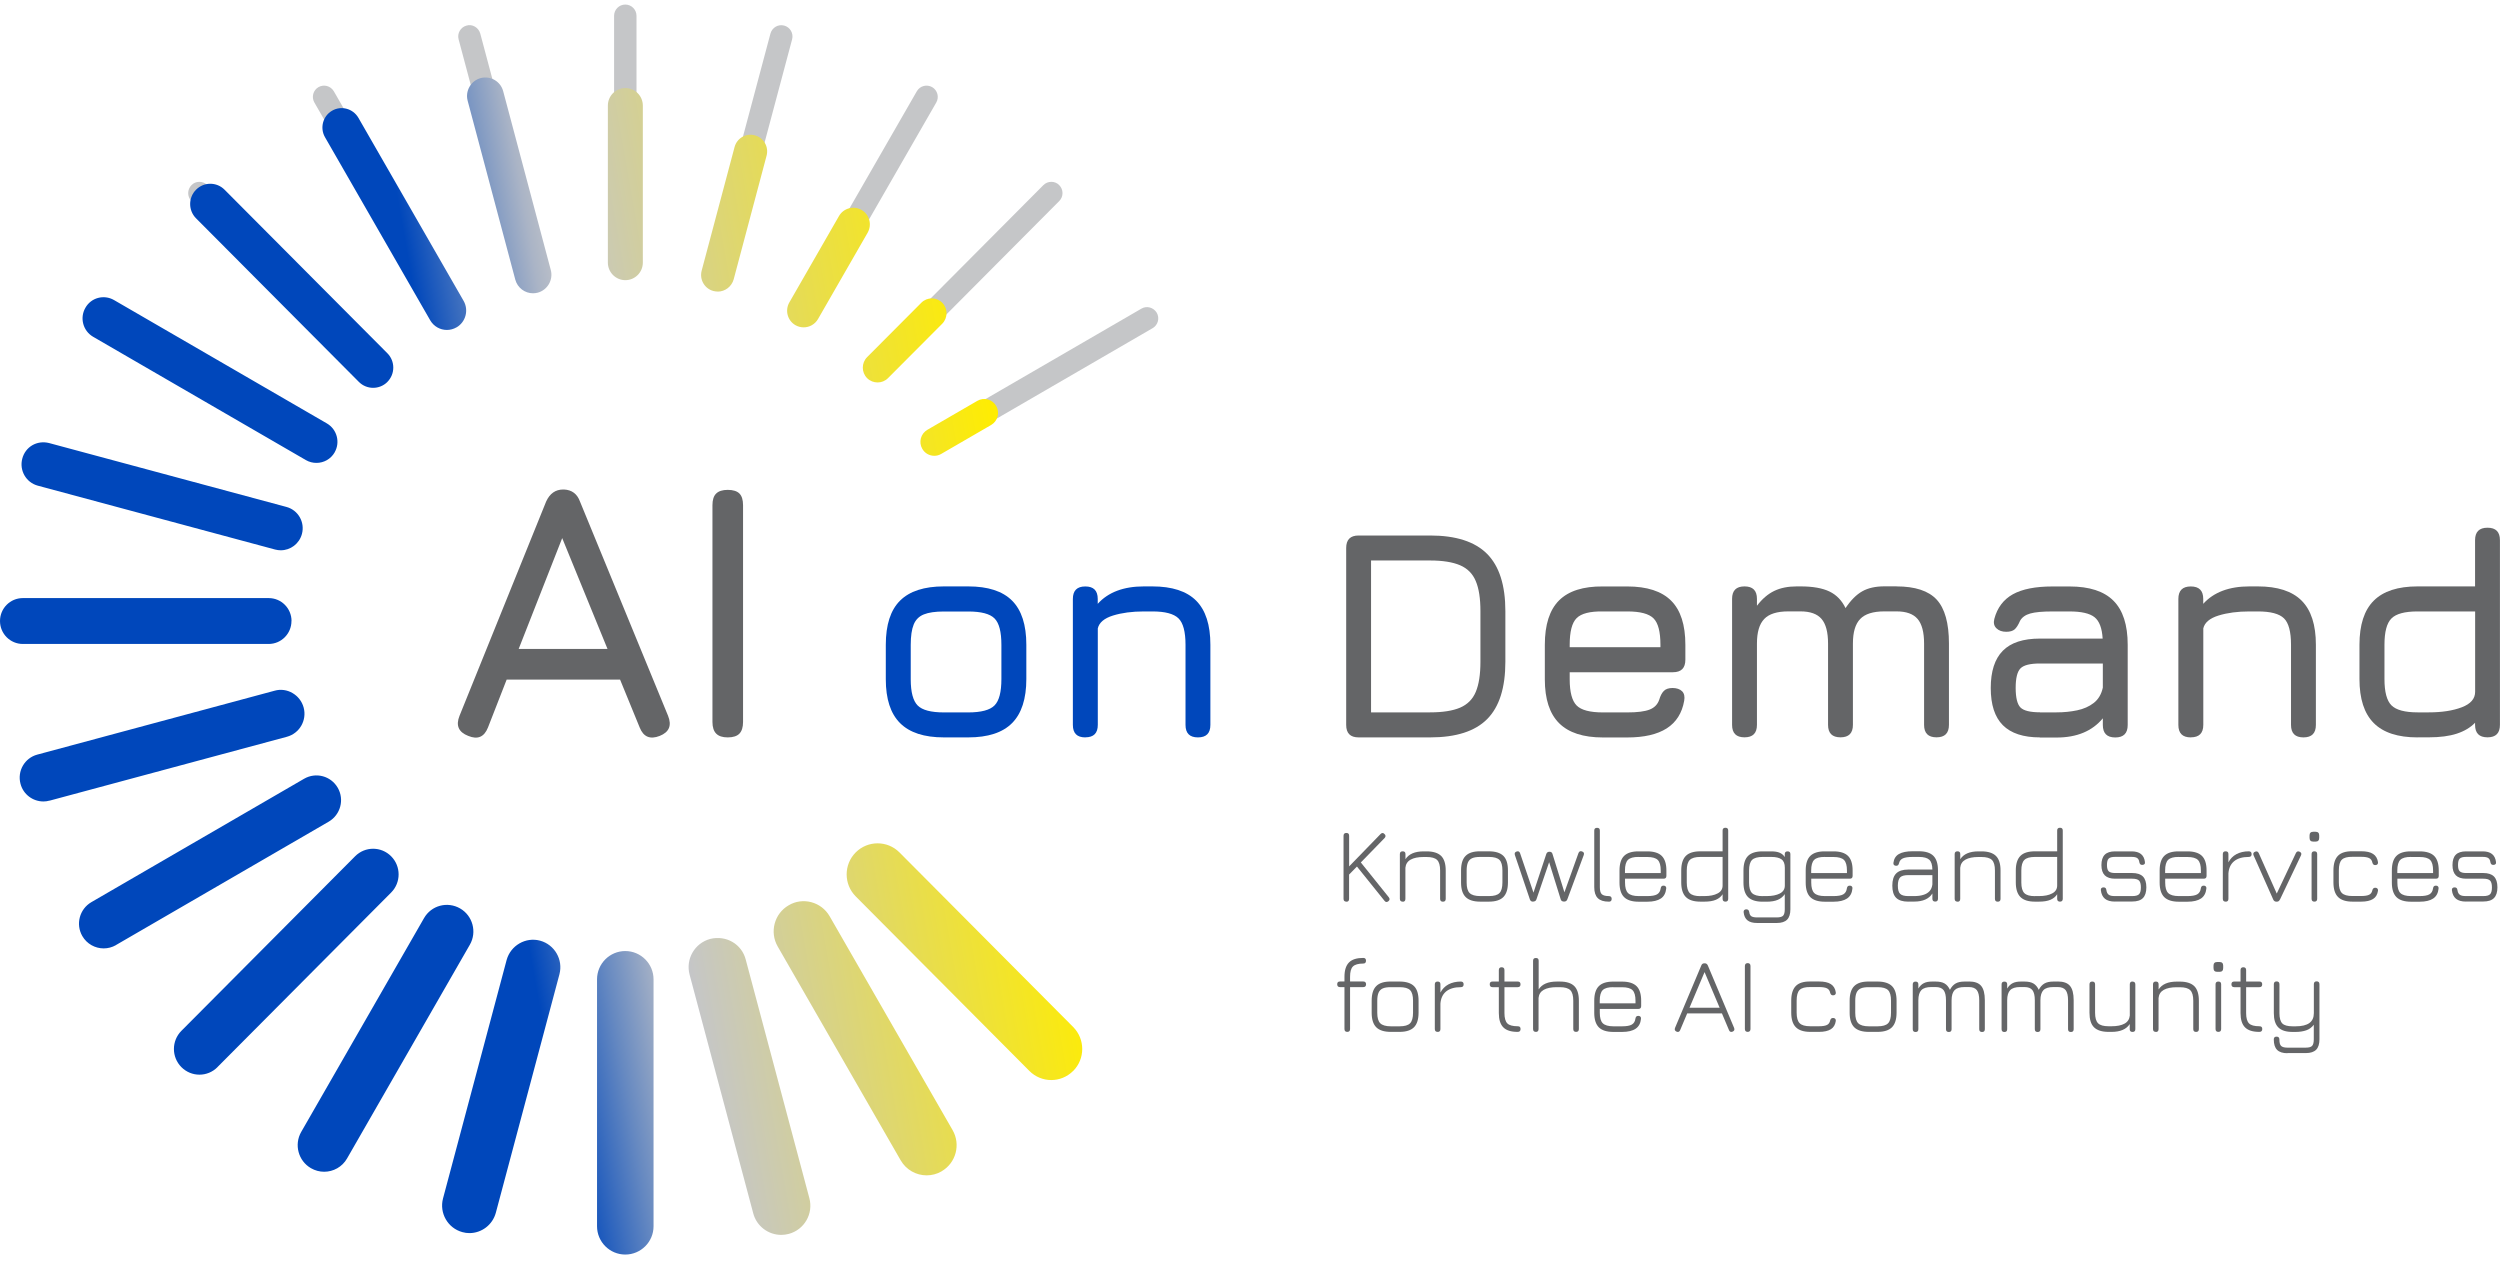 <?xml version="1.0" encoding="UTF-8"?>
<svg xmlns="http://www.w3.org/2000/svg" width="150" height="76" viewBox="0 0 150 76" fill="none">
  <g clip-path="url(#clip0_602_13020)">
    <path d="M28.096 44.155C27.512 43.929 27.339 43.528 27.571 42.949L32.768 30.093C32.986 29.611 33.329 29.37 33.795 29.37H33.839C34.312 29.392 34.633 29.633 34.799 30.093L40.084 42.949C40.317 43.528 40.151 43.929 39.582 44.155C39.006 44.382 38.607 44.215 38.382 43.651L37.204 40.775H30.4L29.278 43.651C29.052 44.222 28.657 44.389 28.099 44.155H28.096ZM31.121 38.935H36.45L33.732 32.286L31.121 38.935Z" fill="#646567"></path>
    <path d="M43.667 44.244C43.353 44.244 43.124 44.17 42.973 44.018C42.825 43.87 42.747 43.636 42.747 43.321V30.312C42.747 29.989 42.821 29.756 42.973 29.611C43.12 29.466 43.353 29.392 43.667 29.392C43.981 29.392 44.221 29.466 44.365 29.611C44.509 29.756 44.583 29.989 44.583 30.312V43.321C44.583 43.636 44.509 43.866 44.365 44.018C44.221 44.166 43.985 44.244 43.667 44.244Z" fill="#646567"></path>
    <path d="M56.635 44.244C55.453 44.244 54.577 43.959 54.005 43.387C53.432 42.816 53.148 41.94 53.148 40.76V38.686C53.148 37.488 53.432 36.605 54.005 36.037C54.577 35.469 55.453 35.184 56.635 35.184H58.093C59.279 35.184 60.158 35.469 60.727 36.041C61.296 36.612 61.58 37.495 61.58 38.686V40.742C61.58 41.925 61.296 42.808 60.727 43.383C60.158 43.959 59.279 44.244 58.093 44.244H56.635ZM54.644 40.76C54.644 41.528 54.784 42.051 55.061 42.33C55.338 42.608 55.863 42.745 56.635 42.745H58.093C58.869 42.745 59.397 42.604 59.671 42.326C59.948 42.048 60.084 41.521 60.084 40.745V38.69C60.084 37.911 59.948 37.38 59.671 37.105C59.394 36.827 58.869 36.69 58.093 36.69H56.635C56.117 36.69 55.715 36.749 55.431 36.864C55.142 36.979 54.939 37.183 54.821 37.473C54.703 37.762 54.644 38.167 54.644 38.694V40.768V40.76Z" fill="#0047BB"></path>
    <path d="M65.118 44.244C64.62 44.244 64.372 43.996 64.372 43.495V35.937C64.372 35.436 64.62 35.187 65.118 35.187C65.617 35.187 65.864 35.436 65.864 35.937V36.23C66.492 35.532 67.419 35.184 68.638 35.184H69.137C70.322 35.184 71.201 35.469 71.77 36.041C72.339 36.612 72.623 37.495 72.623 38.686V43.495C72.623 43.996 72.376 44.244 71.877 44.244C71.379 44.244 71.131 43.996 71.131 43.495V38.686C71.131 37.907 70.991 37.376 70.71 37.102C70.429 36.824 69.905 36.686 69.14 36.686H68.642C67.929 36.686 67.312 36.768 66.784 36.931C66.256 37.094 65.949 37.354 65.868 37.703V43.491C65.868 43.992 65.621 44.24 65.122 44.24L65.118 44.244Z" fill="#0047BB"></path>
    <path d="M81.517 44.244C81.018 44.244 80.771 43.996 80.771 43.495V32.88C80.771 32.379 81.018 32.13 81.517 32.13H85.805C87.353 32.13 88.494 32.497 89.225 33.232C89.956 33.967 90.322 35.113 90.322 36.668V39.707C90.322 41.261 89.96 42.408 89.233 43.142C88.505 43.877 87.364 44.244 85.805 44.244H81.517ZM82.263 42.742H85.801C86.558 42.742 87.16 42.649 87.604 42.46C88.047 42.27 88.361 41.955 88.546 41.514C88.734 41.068 88.826 40.467 88.826 39.703V36.664C88.826 35.907 88.734 35.306 88.546 34.865C88.361 34.419 88.043 34.104 87.604 33.915C87.16 33.726 86.562 33.629 85.801 33.629H82.263V42.742Z" fill="#646567"></path>
    <path d="M94.182 40.33V40.76C94.182 41.528 94.322 42.051 94.599 42.33C94.876 42.608 95.4 42.745 96.172 42.745H97.631C98.237 42.745 98.684 42.69 98.976 42.575C99.267 42.463 99.46 42.263 99.556 41.977C99.622 41.751 99.711 41.577 99.829 41.458C99.943 41.339 100.121 41.28 100.357 41.28C100.593 41.28 100.797 41.346 100.926 41.476C101.055 41.606 101.096 41.799 101.051 42.048C100.922 42.786 100.571 43.339 100.003 43.703C99.434 44.066 98.643 44.248 97.635 44.248H96.176C94.994 44.248 94.119 43.962 93.546 43.391C92.974 42.819 92.69 41.944 92.69 40.764V38.69C92.69 37.48 92.974 36.593 93.546 36.022C94.119 35.455 94.994 35.176 96.176 35.187H97.635C98.821 35.187 99.7 35.473 100.268 36.041C100.837 36.608 101.122 37.491 101.122 38.69V39.584C101.122 40.085 100.874 40.334 100.376 40.334H94.185L94.182 40.33ZM96.172 36.686C95.4 36.675 94.876 36.809 94.599 37.087C94.318 37.365 94.182 37.9 94.182 38.686V38.831H99.626V38.686C99.626 37.907 99.489 37.376 99.212 37.102C98.935 36.824 98.411 36.686 97.635 36.686H96.176H96.172Z" fill="#646567"></path>
    <path d="M113.786 35.184C114.905 35.184 115.71 35.447 116.202 35.978C116.689 36.508 116.937 37.388 116.937 38.612V43.491C116.937 43.992 116.689 44.24 116.191 44.24C115.692 44.24 115.445 43.992 115.445 43.491V38.612C115.445 37.933 115.315 37.443 115.057 37.139C114.798 36.835 114.377 36.683 113.79 36.683H113.062C112.386 36.683 111.903 36.835 111.611 37.139C111.319 37.443 111.175 37.933 111.175 38.612V43.491C111.175 43.992 110.928 44.24 110.429 44.24C109.93 44.24 109.683 43.992 109.683 43.491V38.612C109.683 37.933 109.554 37.443 109.295 37.139C109.037 36.835 108.615 36.683 108.028 36.683H107.301C106.625 36.683 106.141 36.835 105.853 37.139C105.561 37.443 105.417 37.933 105.417 38.612V43.491C105.417 43.992 105.17 44.24 104.671 44.24C104.172 44.24 103.925 43.992 103.925 43.491V35.933C103.925 35.432 104.172 35.184 104.671 35.184C105.17 35.184 105.417 35.432 105.417 35.933V36.345C105.731 35.933 106.078 35.636 106.455 35.455C106.832 35.273 107.278 35.184 107.803 35.184H108.036C108.771 35.184 109.35 35.288 109.772 35.492C110.193 35.696 110.514 36.03 110.732 36.486C111.046 36.015 111.378 35.681 111.733 35.48C112.084 35.28 112.53 35.18 113.07 35.18H113.797L113.786 35.184Z" fill="#646567"></path>
    <path d="M122.396 44.244C121.398 44.244 120.66 43.999 120.172 43.513C119.685 43.024 119.445 42.282 119.445 41.28C119.445 40.278 119.685 39.536 120.168 39.046C120.652 38.556 121.395 38.315 122.396 38.315H126.159C126.122 37.688 125.96 37.262 125.672 37.032C125.38 36.801 124.881 36.687 124.176 36.687H123.145C122.551 36.687 122.111 36.727 121.819 36.809C121.528 36.891 121.324 37.035 121.206 37.243C121.099 37.492 120.988 37.666 120.878 37.762C120.767 37.859 120.597 37.907 120.372 37.907C120.124 37.907 119.928 37.837 119.784 37.696C119.64 37.555 119.6 37.369 119.659 37.135C119.836 36.464 120.209 35.97 120.774 35.655C121.339 35.343 122.13 35.188 123.145 35.188H124.176C125.361 35.188 126.24 35.473 126.809 36.045C127.378 36.616 127.662 37.499 127.662 38.69V43.499C127.662 43.999 127.415 44.248 126.916 44.248C126.418 44.248 126.17 43.999 126.17 43.499V43.098C125.535 43.866 124.612 44.252 123.396 44.252H122.399L122.396 44.244ZM122.396 42.742H123.393C123.832 42.742 124.242 42.701 124.63 42.619C125.014 42.538 125.347 42.393 125.624 42.178C125.901 41.962 126.082 41.658 126.17 41.258V39.81H122.399C121.812 39.81 121.42 39.907 121.228 40.104C121.036 40.3 120.94 40.69 120.94 41.272C120.94 41.855 121.036 42.256 121.228 42.449C121.42 42.642 121.812 42.738 122.399 42.738L122.396 42.742Z" fill="#646567"></path>
    <path d="M131.448 44.244C130.949 44.244 130.702 43.996 130.702 43.495V35.937C130.702 35.436 130.949 35.187 131.448 35.187C131.947 35.187 132.194 35.436 132.194 35.937V36.23C132.822 35.532 133.749 35.184 134.968 35.184H135.467C136.652 35.184 137.531 35.469 138.1 36.041C138.669 36.612 138.953 37.495 138.953 38.686V43.495C138.953 43.996 138.706 44.244 138.207 44.244C137.708 44.244 137.461 43.996 137.461 43.495V38.686C137.461 37.907 137.321 37.376 137.04 37.102C136.759 36.824 136.235 36.686 135.47 36.686H134.972C134.259 36.686 133.642 36.768 133.114 36.931C132.586 37.094 132.279 37.354 132.198 37.703V43.491C132.198 43.992 131.95 44.24 131.452 44.24L131.448 44.244Z" fill="#646567"></path>
    <path d="M145.055 44.244C143.873 44.244 142.997 43.959 142.425 43.383C141.852 42.808 141.568 41.929 141.568 40.742V38.686C141.568 37.495 141.852 36.612 142.425 36.041C142.997 35.469 143.873 35.184 145.055 35.184H148.504V32.412C148.504 31.911 148.752 31.663 149.25 31.663C149.749 31.663 149.996 31.911 149.996 32.412V43.491C149.996 43.992 149.749 44.24 149.25 44.24C148.752 44.24 148.504 43.992 148.504 43.491V43.365C148.227 43.651 147.862 43.87 147.411 44.018C146.96 44.166 146.399 44.24 145.73 44.24H145.055V44.244ZM145.055 42.742H145.73C146.513 42.742 147.171 42.641 147.706 42.437C148.242 42.233 148.508 41.925 148.508 41.51V36.686H145.058C144.286 36.686 143.762 36.827 143.485 37.109C143.204 37.391 143.068 37.918 143.068 38.686V40.742C143.068 41.517 143.208 42.044 143.489 42.322C143.769 42.601 144.294 42.742 145.058 42.742H145.055Z" fill="#646567"></path>
    <path d="M63.549 63.415C63.811 63.152 63.815 62.725 63.552 62.462L53.13 51.988C52.867 51.724 52.431 51.724 52.18 51.988C51.918 52.251 51.914 52.678 52.177 52.941L62.599 63.415C62.732 63.549 62.902 63.612 63.076 63.612C63.249 63.612 63.423 63.545 63.549 63.415Z" fill="#C5C6C8"></path>
    <path d="M55.929 69.296C56.251 69.111 56.361 68.695 56.177 68.372L48.801 55.546C48.605 55.223 48.191 55.112 47.881 55.297C47.56 55.483 47.449 55.898 47.634 56.221L55.01 69.048C55.135 69.263 55.36 69.385 55.593 69.385C55.708 69.385 55.826 69.356 55.929 69.296Z" fill="#C5C6C8"></path>
    <path d="M47.05 72.988C47.408 72.891 47.623 72.52 47.527 72.164L43.711 57.857C43.612 57.497 43.224 57.278 42.888 57.379C42.529 57.475 42.315 57.846 42.411 58.202L46.227 72.509C46.312 72.813 46.578 73.01 46.877 73.01C46.936 73.01 46.991 73.003 47.05 72.988Z" fill="#C5C6C8"></path>
    <path d="M38.19 73.574V58.763C38.19 58.392 37.891 58.087 37.517 58.087C37.145 58.087 36.845 58.392 36.845 58.763V73.574C36.845 73.945 37.145 74.249 37.517 74.249C37.891 74.249 38.19 73.945 38.19 73.574Z" fill="#C5C6C8"></path>
    <path d="M28.816 72.513L32.631 58.206C32.727 57.846 32.509 57.475 32.155 57.382C31.797 57.293 31.431 57.497 31.331 57.861L27.516 72.168C27.42 72.528 27.638 72.899 27.992 72.992C28.051 73.006 28.107 73.014 28.166 73.014C28.465 73.014 28.731 72.817 28.816 72.513Z" fill="#C5C6C8"></path>
    <path d="M20.029 69.048L27.398 56.221C27.582 55.898 27.471 55.486 27.15 55.297C26.829 55.108 26.415 55.219 26.23 55.546L18.862 68.372C18.677 68.695 18.788 69.107 19.11 69.296C19.213 69.356 19.331 69.385 19.446 69.385C19.678 69.385 19.904 69.263 20.029 69.048Z" fill="#C5C6C8"></path>
    <path d="M12.439 63.415L22.862 52.941C23.124 52.678 23.121 52.251 22.858 51.988C22.607 51.724 22.172 51.724 21.909 51.988L11.486 62.462C11.224 62.725 11.228 63.152 11.49 63.415C11.616 63.549 11.789 63.612 11.963 63.612C12.136 63.612 12.31 63.545 12.439 63.415Z" fill="#C5C6C8"></path>
    <path d="M6.552 56.002L19.32 48.596C19.642 48.411 19.752 47.995 19.568 47.673C19.379 47.35 18.958 47.239 18.648 47.424L5.88 54.83C5.559 55.015 5.448 55.431 5.632 55.754C5.758 55.969 5.983 56.091 6.216 56.091C6.33 56.091 6.449 56.062 6.552 56.002Z" fill="#C5C6C8"></path>
    <path d="M37.517 16.436C37.145 16.436 36.845 16.131 36.845 15.76V0.949C36.845 0.578 37.145 0.273 37.517 0.273C37.891 0.273 38.19 0.578 38.19 0.949V15.76C38.19 16.131 37.891 16.436 37.517 16.436Z" fill="#C5C6C8"></path>
    <path d="M43.711 16.666L47.527 2.359C47.623 1.999 47.405 1.628 47.05 1.535C46.688 1.439 46.326 1.654 46.227 2.014L42.411 16.321C42.315 16.68 42.533 17.052 42.888 17.144C42.947 17.159 43.002 17.166 43.061 17.166C43.361 17.166 43.626 16.97 43.711 16.666Z" fill="#C5C6C8"></path>
    <path d="M48.801 18.977L56.177 6.15C56.361 5.828 56.251 5.416 55.929 5.227C55.608 5.045 55.198 5.149 55.01 5.475L47.634 18.302C47.449 18.625 47.56 19.036 47.881 19.226C47.985 19.285 48.103 19.315 48.217 19.315C48.45 19.315 48.675 19.192 48.801 18.977Z" fill="#C5C6C8"></path>
    <path d="M53.133 22.535L63.556 12.061C63.818 11.798 63.815 11.371 63.552 11.107C63.301 10.844 62.865 10.844 62.603 11.107L52.18 21.582C51.918 21.845 51.922 22.272 52.184 22.535C52.31 22.669 52.483 22.732 52.657 22.732C52.83 22.732 53.004 22.665 53.133 22.535Z" fill="#C5C6C8"></path>
    <path d="M56.391 27.095L69.159 19.689C69.48 19.504 69.591 19.088 69.406 18.766C69.211 18.443 68.804 18.331 68.487 18.517L55.719 25.923C55.397 26.108 55.286 26.524 55.471 26.847C55.597 27.062 55.822 27.184 56.055 27.184C56.169 27.184 56.287 27.155 56.391 27.095Z" fill="#C5C6C8"></path>
    <path d="M2.777 47.309L17.015 43.476C17.374 43.38 17.588 43.009 17.492 42.653C17.392 42.289 17.004 42.07 16.668 42.174L2.43 46.007C2.072 46.103 1.858 46.474 1.954 46.83C2.039 47.135 2.305 47.331 2.604 47.331C2.663 47.331 2.718 47.324 2.777 47.309Z" fill="#C5C6C8"></path>
    <path d="M16.79 37.262C16.79 36.891 16.491 36.586 16.118 36.586H1.37C0.997 36.586 0.698 36.891 0.698 37.262C0.698 37.633 0.997 37.937 1.37 37.937H16.118C16.491 37.937 16.79 37.633 16.79 37.262Z" fill="#C5C6C8"></path>
    <path d="M17.492 31.87C17.588 31.51 17.37 31.139 17.015 31.047L2.777 27.214C2.43 27.125 2.057 27.329 1.954 27.692C1.858 28.052 2.076 28.424 2.43 28.516L16.668 32.349C16.727 32.364 16.783 32.371 16.842 32.371C17.141 32.371 17.407 32.175 17.492 31.87Z" fill="#C5C6C8"></path>
    <path d="M19.568 26.847C19.752 26.524 19.642 26.112 19.32 25.923L6.552 18.517C6.231 18.332 5.821 18.439 5.632 18.766C5.448 19.088 5.559 19.5 5.88 19.689L18.648 27.095C18.751 27.155 18.87 27.184 18.984 27.184C19.217 27.184 19.442 27.062 19.568 26.847Z" fill="#C5C6C8"></path>
    <path d="M22.858 22.535C23.121 22.272 23.124 21.845 22.862 21.582L12.439 11.107C12.177 10.844 11.741 10.844 11.49 11.107C11.228 11.371 11.224 11.798 11.486 12.061L21.909 22.535C22.042 22.669 22.212 22.732 22.386 22.732C22.559 22.732 22.733 22.665 22.858 22.535Z" fill="#C5C6C8"></path>
    <path d="M27.15 19.226C27.471 19.04 27.582 18.628 27.398 18.302L20.029 5.475C19.834 5.149 19.427 5.045 19.11 5.227C18.788 5.412 18.677 5.824 18.862 6.15L26.23 18.977C26.356 19.192 26.581 19.315 26.814 19.315C26.929 19.315 27.047 19.285 27.15 19.226Z" fill="#C5C6C8"></path>
    <path d="M32.155 17.144C32.513 17.048 32.727 16.677 32.631 16.32L28.816 2.014C28.716 1.65 28.332 1.427 27.992 1.535C27.634 1.631 27.42 2.002 27.516 2.359L31.331 16.666C31.416 16.97 31.682 17.166 31.981 17.166C32.04 17.166 32.096 17.159 32.155 17.144Z" fill="#C5C6C8"></path>
    <path d="M43.061 17.493C42.976 17.493 42.888 17.482 42.803 17.46C42.271 17.319 41.957 16.77 42.101 16.235L44.073 8.826C44.214 8.295 44.757 7.969 45.292 8.121C45.824 8.262 46.138 8.811 45.994 9.345L44.022 16.755C43.9 17.2 43.501 17.497 43.061 17.497V17.493ZM49.082 19.14L52.059 13.961C52.332 13.482 52.169 12.874 51.697 12.599C51.22 12.321 50.611 12.488 50.337 12.966L47.36 18.146C47.087 18.625 47.25 19.233 47.722 19.508C47.881 19.6 48.055 19.641 48.221 19.641C48.561 19.641 48.897 19.463 49.082 19.14ZM53.281 22.687L56.531 19.426C56.878 19.077 56.878 18.513 56.535 18.165C56.188 17.816 55.626 17.816 55.279 18.165L52.029 21.426C51.682 21.775 51.682 22.339 52.025 22.687C52.199 22.862 52.428 22.947 52.657 22.947C52.886 22.947 53.107 22.862 53.281 22.687ZM56.472 27.236L59.467 25.5C59.866 25.266 60.003 24.758 59.77 24.357C59.545 23.96 59.035 23.815 58.636 24.053L55.641 25.789C55.242 26.023 55.105 26.531 55.338 26.932C55.49 27.199 55.77 27.348 56.058 27.348C56.199 27.348 56.343 27.314 56.472 27.236ZM64.391 64.258C65.115 63.53 65.115 62.35 64.391 61.62L53.968 51.145C53.244 50.418 52.069 50.418 51.342 51.145C50.618 51.873 50.618 53.053 51.342 53.783L61.765 64.258C62.127 64.621 62.603 64.803 63.076 64.803C63.549 64.803 64.025 64.621 64.387 64.258H64.391ZM56.498 70.276C57.358 69.778 57.654 68.669 57.155 67.805L49.78 54.978C49.281 54.106 48.162 53.813 47.32 54.318C46.459 54.815 46.164 55.924 46.662 56.789L54.038 69.615C54.37 70.194 54.976 70.521 55.597 70.521C55.907 70.521 56.217 70.443 56.498 70.279V70.276ZM47.327 74.034C48.262 73.782 48.812 72.821 48.561 71.886L44.745 57.579C44.505 56.644 43.571 56.099 42.611 56.336C41.676 56.588 41.126 57.549 41.377 58.484L45.192 72.791C45.396 73.578 46.105 74.094 46.877 74.094C47.024 74.094 47.176 74.071 47.327 74.034ZM39.213 73.574V58.763C39.213 57.824 38.452 57.063 37.517 57.063C36.583 57.063 35.822 57.824 35.822 58.763V73.574C35.822 74.513 36.583 75.273 37.517 75.273C38.452 75.273 39.213 74.513 39.213 73.574ZM29.75 72.765L33.566 58.458C33.798 57.579 33.278 56.678 32.406 56.44C31.542 56.206 30.637 56.726 30.397 57.601L26.581 71.908C26.349 72.788 26.869 73.689 27.741 73.927C27.881 73.968 28.026 73.986 28.166 73.986C28.89 73.986 29.551 73.5 29.75 72.765ZM20.823 69.508L28.192 56.681C28.628 55.921 28.365 54.945 27.608 54.507C26.847 54.069 25.88 54.321 25.44 55.09L18.072 67.916C17.636 68.677 17.898 69.652 18.655 70.09C18.907 70.235 19.176 70.305 19.449 70.305C19.996 70.305 20.532 70.02 20.823 69.508ZM13.045 64.028L23.468 53.553C24.066 52.952 24.066 51.977 23.468 51.376C22.869 50.774 21.905 50.774 21.307 51.376L10.884 61.85C10.286 62.451 10.286 63.426 10.884 64.028C11.184 64.328 11.571 64.48 11.967 64.48C12.362 64.48 12.75 64.328 13.049 64.028H13.045ZM6.958 56.703L19.726 49.298C20.428 48.886 20.676 47.98 20.266 47.268C19.856 46.556 18.954 46.315 18.245 46.726L5.477 54.132C4.776 54.544 4.528 55.449 4.938 56.162C5.211 56.637 5.71 56.904 6.22 56.904C6.471 56.904 6.722 56.841 6.958 56.707V56.703ZM2.973 48.04L17.211 44.207C17.972 44.003 18.423 43.22 18.22 42.456C18.016 41.692 17.219 41.228 16.476 41.443L2.238 45.276C1.477 45.48 1.027 46.263 1.23 47.027C1.396 47.669 1.976 48.088 2.604 48.088C2.726 48.088 2.851 48.073 2.969 48.036L2.973 48.04ZM17.492 37.261C17.492 36.501 16.879 35.885 16.122 35.885H1.37C0.613 35.885 0 36.501 0 37.261C0 38.022 0.613 38.638 1.37 38.638H16.118C16.875 38.638 17.488 38.022 17.488 37.261H17.492ZM18.116 32.037C18.305 31.332 17.891 30.605 17.185 30.416L2.947 26.583C2.209 26.398 1.518 26.817 1.337 27.518C1.149 28.223 1.562 28.95 2.268 29.14L16.506 32.972C16.62 33.002 16.738 33.017 16.846 33.017C17.429 33.017 17.957 32.627 18.116 32.037ZM20.077 27.143C20.428 26.535 20.218 25.759 19.616 25.407L6.844 18.005C6.234 17.652 5.463 17.86 5.123 18.469C4.772 19.077 4.982 19.853 5.584 20.205L18.356 27.607C18.556 27.722 18.77 27.774 18.988 27.774C19.424 27.774 19.848 27.548 20.081 27.14L20.077 27.143ZM23.243 22.914C23.715 22.439 23.715 21.671 23.243 21.196L13.473 11.382C13.001 10.907 12.236 10.907 11.764 11.382C11.291 11.857 11.291 12.625 11.764 13.1L21.532 22.914C21.769 23.151 22.079 23.27 22.389 23.27C22.7 23.27 23.01 23.151 23.246 22.914H23.243ZM27.394 19.641C27.944 19.322 28.133 18.61 27.819 18.057L21.503 7.067C21.178 6.511 20.469 6.321 19.922 6.644C19.372 6.963 19.183 7.676 19.497 8.228L25.813 19.218C26.027 19.589 26.415 19.797 26.814 19.797C27.014 19.797 27.209 19.745 27.39 19.641H27.394ZM32.266 17.56C32.853 17.4 33.204 16.792 33.048 16.202L30.19 5.468C30.031 4.878 29.429 4.533 28.842 4.685C28.255 4.845 27.904 5.453 28.059 6.043L30.917 16.777C31.05 17.27 31.494 17.597 31.981 17.597C32.077 17.597 32.169 17.582 32.266 17.56ZM38.57 15.757V6.336C38.57 5.754 38.097 5.282 37.521 5.282C36.945 5.282 36.472 5.75 36.472 6.336V15.757C36.472 16.339 36.945 16.81 37.521 16.81C38.097 16.81 38.57 16.343 38.57 15.757Z" fill="url(#paint0_linear_602_13020)"></path>
    <path d="M80.782 54.099C80.671 54.099 80.612 54.043 80.612 53.928V50.148C80.612 50.036 80.668 49.977 80.782 49.977C80.897 49.977 80.948 50.032 80.948 50.148V51.984L82.835 50.04C82.913 49.962 82.991 49.958 83.068 50.04C83.15 50.118 83.153 50.196 83.076 50.281L81.65 51.747L83.327 53.836C83.397 53.925 83.39 54.002 83.305 54.073C83.216 54.144 83.138 54.136 83.072 54.051L81.417 51.992L80.945 52.474V53.936C80.945 54.047 80.889 54.106 80.778 54.106L80.782 54.099Z" fill="#646567"></path>
    <path d="M84.162 54.099C84.051 54.099 83.992 54.043 83.992 53.928V51.246C83.992 51.134 84.047 51.079 84.162 51.079C84.276 51.079 84.328 51.134 84.328 51.246V51.553C84.531 51.238 84.893 51.082 85.421 51.082H85.598C85.993 51.082 86.285 51.175 86.47 51.357C86.654 51.542 86.743 51.832 86.743 52.233V53.932C86.743 54.043 86.688 54.102 86.577 54.102C86.466 54.102 86.407 54.047 86.407 53.932V52.233C86.407 51.928 86.348 51.717 86.226 51.598C86.108 51.479 85.897 51.42 85.594 51.42H85.417C85.088 51.42 84.83 51.472 84.642 51.576C84.453 51.68 84.346 51.843 84.324 52.066V53.935C84.324 54.047 84.269 54.106 84.158 54.106L84.162 54.099Z" fill="#646567"></path>
    <path d="M88.811 54.099C88.416 54.099 88.124 54.006 87.94 53.824C87.755 53.639 87.663 53.349 87.663 52.952V52.229C87.663 51.825 87.755 51.531 87.94 51.35C88.124 51.164 88.416 51.075 88.811 51.079H89.332C89.727 51.079 90.019 51.172 90.204 51.353C90.388 51.539 90.477 51.828 90.477 52.229V52.945C90.477 53.342 90.385 53.635 90.204 53.821C90.019 54.006 89.731 54.099 89.332 54.099H88.811ZM87.999 52.952C87.999 53.253 88.058 53.464 88.18 53.583C88.302 53.702 88.512 53.765 88.815 53.765H89.336C89.639 53.765 89.849 53.706 89.968 53.583C90.086 53.464 90.145 53.249 90.145 52.945V52.229C90.145 51.925 90.086 51.713 89.968 51.594C89.849 51.476 89.639 51.416 89.336 51.416H88.815C88.612 51.416 88.45 51.439 88.331 51.491C88.213 51.542 88.128 51.628 88.076 51.747C88.025 51.865 87.999 52.029 87.999 52.233V52.956V52.952Z" fill="#646567"></path>
    <path d="M91.984 54.099C91.884 54.099 91.822 54.054 91.792 53.962L90.894 51.305C90.858 51.197 90.894 51.123 90.998 51.09C91.101 51.056 91.171 51.09 91.205 51.194L92.076 53.757H91.943L92.778 51.238C92.808 51.149 92.871 51.105 92.97 51.105C93.07 51.105 93.125 51.149 93.151 51.242L93.93 53.75H93.79L94.706 51.19C94.747 51.082 94.821 51.045 94.924 51.086C95.031 51.127 95.064 51.197 95.024 51.305L94.041 53.958C94.008 54.05 93.942 54.095 93.846 54.095C93.738 54.095 93.668 54.05 93.642 53.958L92.918 51.635H92.981L92.187 53.958C92.169 54.01 92.143 54.047 92.106 54.065C92.069 54.084 92.028 54.095 91.984 54.095V54.099Z" fill="#646567"></path>
    <path d="M96.527 54.099C96.224 54.099 96.006 54.028 95.866 53.887C95.725 53.746 95.655 53.527 95.655 53.227V49.836C95.655 49.724 95.711 49.669 95.825 49.669C95.94 49.669 95.991 49.724 95.991 49.836V53.227C95.991 53.435 96.028 53.576 96.106 53.65C96.183 53.724 96.324 53.765 96.527 53.765C96.641 53.765 96.701 53.821 96.701 53.932C96.701 54.043 96.645 54.102 96.531 54.102L96.527 54.099Z" fill="#646567"></path>
    <path d="M97.502 52.719V52.952C97.502 53.253 97.561 53.464 97.683 53.583C97.801 53.702 98.015 53.765 98.318 53.765H98.839C99.105 53.765 99.301 53.731 99.423 53.661C99.544 53.59 99.618 53.472 99.641 53.301C99.648 53.249 99.666 53.208 99.692 53.179C99.718 53.149 99.759 53.138 99.814 53.138C99.87 53.138 99.91 53.153 99.94 53.186C99.969 53.219 99.98 53.26 99.973 53.316C99.943 53.583 99.84 53.783 99.652 53.91C99.463 54.036 99.194 54.103 98.839 54.103H98.318C97.923 54.103 97.631 54.01 97.447 53.828C97.262 53.646 97.17 53.353 97.17 52.956V52.233C97.17 51.828 97.262 51.535 97.447 51.353C97.631 51.171 97.923 51.079 98.318 51.082H98.839C99.234 51.082 99.526 51.175 99.707 51.357C99.892 51.542 99.984 51.832 99.984 52.233V52.552C99.984 52.663 99.929 52.722 99.818 52.722H97.502V52.719ZM98.315 51.416C98.012 51.413 97.801 51.472 97.679 51.591C97.557 51.709 97.498 51.925 97.498 52.233V52.385H99.644V52.233C99.644 51.928 99.585 51.717 99.467 51.598C99.349 51.479 99.138 51.42 98.835 51.42H98.315V51.416Z" fill="#646567"></path>
    <path d="M102.023 54.099C101.628 54.099 101.336 54.006 101.151 53.821C100.966 53.635 100.874 53.342 100.874 52.945V52.229C100.874 51.832 100.966 51.539 101.151 51.353C101.336 51.168 101.628 51.079 102.023 51.079H103.356V49.832C103.356 49.721 103.411 49.665 103.526 49.665C103.64 49.665 103.692 49.721 103.692 49.832V53.928C103.692 54.039 103.637 54.099 103.526 54.099C103.415 54.099 103.356 54.043 103.356 53.928V53.654C103.264 53.802 103.131 53.91 102.953 53.987C102.776 54.062 102.547 54.099 102.263 54.099H102.023ZM102.023 53.765H102.263C102.595 53.765 102.857 53.713 103.057 53.605C103.256 53.502 103.356 53.342 103.356 53.13V51.416H102.023C101.72 51.416 101.509 51.476 101.387 51.598C101.266 51.721 101.206 51.928 101.206 52.233V52.949C101.206 53.253 101.266 53.464 101.387 53.587C101.509 53.709 101.72 53.769 102.023 53.769V53.765Z" fill="#646567"></path>
    <path d="M105.424 55.379C105.173 55.379 104.985 55.327 104.852 55.223C104.719 55.119 104.641 54.956 104.619 54.737C104.612 54.681 104.623 54.637 104.652 54.607C104.682 54.574 104.723 54.559 104.778 54.559C104.833 54.559 104.87 54.574 104.9 54.6C104.926 54.629 104.944 54.67 104.955 54.726C104.97 54.848 105.014 54.934 105.085 54.978C105.158 55.023 105.269 55.045 105.424 55.045H106.606C106.795 55.045 106.92 55.011 106.987 54.941C107.053 54.87 107.086 54.744 107.086 54.559V53.646C106.99 53.794 106.85 53.91 106.673 53.987C106.495 54.065 106.27 54.102 105.997 54.102H105.757C105.362 54.102 105.07 54.01 104.885 53.828C104.7 53.642 104.608 53.353 104.608 52.956V52.233C104.608 51.828 104.7 51.539 104.881 51.357C105.062 51.175 105.354 51.082 105.753 51.082H106.274C106.481 51.082 106.651 51.108 106.78 51.164C106.909 51.22 107.013 51.305 107.086 51.424V51.249C107.086 51.138 107.142 51.082 107.256 51.082C107.371 51.082 107.423 51.138 107.423 51.249V54.559C107.423 54.841 107.356 55.049 107.227 55.178C107.094 55.312 106.891 55.379 106.61 55.379H105.428H105.424ZM105.757 53.765H105.997C106.329 53.765 106.592 53.713 106.791 53.609C106.99 53.505 107.09 53.346 107.09 53.134V52.066C107.09 51.824 107.024 51.657 106.891 51.561C106.758 51.464 106.555 51.416 106.281 51.416H105.76C105.458 51.416 105.247 51.476 105.125 51.594C105.003 51.713 104.944 51.925 104.944 52.233V52.956C104.944 53.257 105.003 53.468 105.125 53.587C105.247 53.706 105.458 53.769 105.76 53.769L105.757 53.765Z" fill="#646567"></path>
    <path d="M108.675 52.719V52.952C108.675 53.253 108.734 53.464 108.856 53.583C108.977 53.702 109.188 53.765 109.491 53.765H110.012C110.278 53.765 110.473 53.731 110.595 53.661C110.717 53.59 110.791 53.472 110.813 53.301C110.82 53.249 110.839 53.208 110.865 53.179C110.891 53.153 110.931 53.138 110.987 53.138C111.042 53.138 111.083 53.153 111.112 53.186C111.142 53.216 111.153 53.26 111.145 53.316C111.12 53.583 111.012 53.783 110.824 53.91C110.636 54.036 110.366 54.103 110.012 54.103H109.491C109.096 54.103 108.804 54.01 108.619 53.828C108.434 53.646 108.342 53.353 108.342 52.956V52.233C108.342 51.828 108.434 51.535 108.619 51.353C108.804 51.171 109.096 51.079 109.491 51.082H110.012C110.407 51.082 110.699 51.175 110.883 51.357C111.068 51.542 111.157 51.832 111.157 52.233V52.552C111.157 52.663 111.101 52.722 110.99 52.722H108.675V52.719ZM109.487 51.416C109.184 51.413 108.974 51.472 108.852 51.591C108.73 51.709 108.671 51.925 108.671 52.233V52.385H110.817V52.233C110.817 51.928 110.758 51.717 110.639 51.598C110.521 51.479 110.311 51.42 110.008 51.42H109.487V51.416Z" fill="#646567"></path>
    <path d="M114.495 54.099C114.163 54.099 113.923 54.021 113.768 53.869C113.613 53.713 113.539 53.472 113.539 53.138C113.539 52.804 113.616 52.563 113.771 52.407C113.927 52.251 114.167 52.173 114.495 52.173H115.943C115.939 51.891 115.877 51.695 115.755 51.583C115.633 51.472 115.426 51.416 115.134 51.416H114.765C114.495 51.416 114.3 51.446 114.174 51.502C114.048 51.561 113.971 51.657 113.941 51.795C113.927 51.847 113.908 51.888 113.882 51.91C113.856 51.936 113.819 51.947 113.768 51.947C113.716 51.947 113.668 51.932 113.638 51.899C113.609 51.869 113.598 51.824 113.605 51.773C113.635 51.531 113.742 51.353 113.934 51.242C114.126 51.131 114.403 51.075 114.765 51.075H115.134C115.53 51.075 115.821 51.168 116.002 51.349C116.187 51.535 116.279 51.824 116.279 52.225V53.925C116.279 54.036 116.224 54.095 116.113 54.095C116.002 54.095 115.943 54.039 115.943 53.925V53.609C115.74 53.932 115.374 54.095 114.854 54.095H114.499L114.495 54.099ZM114.495 53.765H114.85C115.057 53.765 115.238 53.743 115.393 53.694C115.548 53.65 115.674 53.576 115.77 53.472C115.866 53.368 115.921 53.234 115.943 53.064V52.507H114.495C114.259 52.507 114.096 52.552 114.008 52.644C113.919 52.737 113.871 52.9 113.871 53.138C113.871 53.375 113.915 53.539 114.008 53.628C114.096 53.717 114.259 53.765 114.495 53.765Z" fill="#646567"></path>
    <path d="M117.45 54.099C117.339 54.099 117.28 54.043 117.28 53.928V51.246C117.28 51.134 117.336 51.079 117.45 51.079C117.565 51.079 117.616 51.134 117.616 51.246V51.553C117.819 51.238 118.181 51.082 118.709 51.082H118.887C119.282 51.082 119.574 51.175 119.758 51.357C119.943 51.542 120.032 51.832 120.032 52.233V53.932C120.032 54.043 119.976 54.102 119.866 54.102C119.755 54.102 119.696 54.047 119.696 53.932V52.233C119.696 51.928 119.637 51.717 119.515 51.598C119.396 51.479 119.186 51.42 118.883 51.42H118.706C118.377 51.42 118.119 51.472 117.93 51.576C117.742 51.68 117.635 51.843 117.613 52.066V53.935C117.613 54.047 117.557 54.106 117.446 54.106L117.45 54.099Z" fill="#646567"></path>
    <path d="M122.096 54.099C121.701 54.099 121.409 54.006 121.225 53.821C121.04 53.635 120.948 53.342 120.948 52.945V52.229C120.948 51.832 121.04 51.539 121.225 51.353C121.409 51.168 121.701 51.079 122.096 51.079H123.43V49.832C123.43 49.721 123.485 49.665 123.6 49.665C123.714 49.665 123.766 49.721 123.766 49.832V53.928C123.766 54.039 123.71 54.099 123.6 54.099C123.489 54.099 123.43 54.043 123.43 53.928V53.654C123.337 53.802 123.204 53.91 123.027 53.987C122.85 54.062 122.621 54.099 122.336 54.099H122.096ZM122.096 53.765H122.336C122.669 53.765 122.931 53.713 123.13 53.605C123.33 53.502 123.43 53.342 123.43 53.13V51.416H122.096C121.793 51.416 121.583 51.476 121.461 51.598C121.339 51.721 121.28 51.928 121.28 52.233V52.949C121.28 53.253 121.339 53.464 121.461 53.587C121.583 53.709 121.793 53.769 122.096 53.769V53.765Z" fill="#646567"></path>
    <path d="M126.898 54.095C126.636 54.095 126.436 54.039 126.299 53.928C126.163 53.817 126.078 53.646 126.052 53.416C126.045 53.36 126.056 53.316 126.085 53.286C126.115 53.257 126.159 53.242 126.215 53.242C126.266 53.242 126.307 53.257 126.333 53.282C126.359 53.309 126.377 53.353 126.384 53.409C126.403 53.542 126.451 53.631 126.528 53.687C126.606 53.743 126.728 53.765 126.894 53.765H127.936C128.131 53.765 128.268 53.728 128.342 53.654C128.416 53.579 128.453 53.442 128.453 53.245C128.453 53.049 128.416 52.908 128.342 52.834C128.268 52.759 128.131 52.722 127.936 52.722H126.905C126.628 52.722 126.425 52.655 126.288 52.522C126.155 52.388 126.085 52.184 126.085 51.906C126.085 51.628 126.152 51.416 126.285 51.283C126.418 51.149 126.624 51.082 126.901 51.082H127.899C128.379 51.082 128.645 51.294 128.696 51.72C128.704 51.776 128.696 51.821 128.663 51.85C128.634 51.88 128.589 51.895 128.534 51.895C128.479 51.895 128.442 51.88 128.416 51.854C128.39 51.828 128.371 51.787 128.36 51.732C128.346 51.613 128.301 51.531 128.231 51.483C128.161 51.435 128.05 51.413 127.899 51.413H126.901C126.717 51.413 126.591 51.446 126.521 51.516C126.451 51.583 126.418 51.713 126.418 51.902C126.418 52.092 126.455 52.21 126.521 52.277C126.588 52.344 126.717 52.381 126.898 52.381H127.928C128.22 52.381 128.434 52.451 128.575 52.589C128.711 52.73 128.781 52.945 128.781 53.238C128.781 53.531 128.711 53.746 128.575 53.884C128.438 54.025 128.22 54.091 127.928 54.091H126.887L126.898 54.095Z" fill="#646567"></path>
    <path d="M129.912 52.719V52.952C129.912 53.253 129.971 53.464 130.093 53.583C130.214 53.702 130.425 53.765 130.728 53.765H131.249C131.514 53.765 131.71 53.731 131.832 53.661C131.954 53.59 132.028 53.472 132.05 53.301C132.057 53.249 132.076 53.208 132.102 53.179C132.128 53.153 132.168 53.138 132.224 53.138C132.279 53.138 132.32 53.153 132.349 53.186C132.379 53.219 132.39 53.26 132.382 53.316C132.353 53.583 132.249 53.783 132.061 53.91C131.873 54.036 131.603 54.103 131.249 54.103H130.728C130.333 54.103 130.041 54.01 129.856 53.828C129.671 53.642 129.579 53.353 129.579 52.956V52.233C129.579 51.828 129.671 51.535 129.856 51.353C130.041 51.168 130.333 51.079 130.728 51.082H131.249C131.644 51.082 131.936 51.175 132.12 51.357C132.305 51.542 132.394 51.832 132.394 52.233V52.552C132.394 52.663 132.338 52.722 132.227 52.722H129.912V52.719ZM130.724 51.416C130.421 51.413 130.211 51.472 130.089 51.591C129.967 51.709 129.908 51.925 129.908 52.233V52.385H132.054V52.233C132.054 51.928 131.995 51.717 131.876 51.598C131.758 51.479 131.548 51.42 131.245 51.42H130.724V51.416Z" fill="#646567"></path>
    <path d="M133.538 54.099C133.428 54.099 133.369 54.043 133.369 53.928V51.246C133.369 51.134 133.424 51.079 133.538 51.079C133.653 51.079 133.705 51.134 133.705 51.246V51.739C133.815 51.528 133.974 51.364 134.185 51.249C134.395 51.138 134.643 51.079 134.927 51.079C135.038 51.079 135.097 51.134 135.097 51.246C135.097 51.357 135.042 51.416 134.927 51.416C134.55 51.416 134.259 51.502 134.048 51.672C133.841 51.843 133.727 52.088 133.705 52.407V53.932C133.705 54.043 133.649 54.102 133.538 54.102V54.099Z" fill="#646567"></path>
    <path d="M136.792 53.973C136.77 54.025 136.741 54.058 136.707 54.077C136.674 54.095 136.634 54.102 136.589 54.102C136.497 54.102 136.43 54.058 136.394 53.973L135.215 51.32C135.171 51.216 135.201 51.142 135.308 51.101C135.407 51.06 135.478 51.09 135.526 51.19L136.704 53.835H136.501L137.753 51.186C137.775 51.138 137.808 51.105 137.845 51.09C137.882 51.075 137.926 51.079 137.974 51.101C138.078 51.149 138.107 51.223 138.059 51.324L136.796 53.976L136.792 53.973Z" fill="#646567"></path>
    <path d="M138.794 50.496C138.647 50.496 138.573 50.422 138.573 50.27V50.125C138.573 49.98 138.647 49.906 138.794 49.906H138.935C139.079 49.906 139.152 49.98 139.152 50.125V50.27C139.152 50.422 139.079 50.496 138.935 50.496H138.794ZM138.864 54.099C138.754 54.099 138.695 54.043 138.695 53.928V51.246C138.695 51.134 138.75 51.079 138.864 51.079C138.979 51.079 139.031 51.134 139.031 51.246V53.928C139.031 54.039 138.975 54.099 138.864 54.099Z" fill="#646567"></path>
    <path d="M141.154 54.099C140.759 54.099 140.467 54.006 140.283 53.821C140.098 53.635 140.006 53.342 140.006 52.945V52.221C140.006 51.825 140.098 51.531 140.279 51.346C140.46 51.16 140.752 51.071 141.151 51.075H141.671C141.982 51.075 142.222 51.127 142.384 51.235C142.547 51.339 142.646 51.505 142.68 51.732C142.687 51.791 142.672 51.832 142.643 51.862C142.613 51.891 142.569 51.906 142.513 51.906C142.462 51.906 142.425 51.891 142.399 51.865C142.373 51.839 142.355 51.799 142.34 51.75C142.318 51.628 142.255 51.539 142.152 51.487C142.048 51.435 141.889 51.409 141.668 51.409H141.147C140.844 51.405 140.634 51.461 140.512 51.58C140.39 51.698 140.331 51.91 140.331 52.218V52.941C140.331 53.246 140.39 53.457 140.512 53.58C140.634 53.702 140.844 53.761 141.147 53.761H141.668C141.889 53.761 142.048 53.735 142.152 53.683C142.255 53.632 142.314 53.542 142.34 53.42C142.351 53.368 142.373 53.331 142.399 53.305C142.425 53.279 142.462 53.264 142.513 53.264C142.569 53.264 142.613 53.279 142.643 53.312C142.672 53.342 142.687 53.387 142.68 53.442C142.646 53.669 142.55 53.836 142.384 53.939C142.218 54.043 141.982 54.099 141.671 54.099H141.151H141.154Z" fill="#646567"></path>
    <path d="M143.843 52.719V52.952C143.843 53.253 143.902 53.464 144.024 53.583C144.146 53.702 144.356 53.765 144.659 53.765H145.18C145.446 53.765 145.642 53.731 145.764 53.661C145.886 53.59 145.959 53.472 145.982 53.301C145.989 53.249 146.007 53.208 146.033 53.179C146.059 53.153 146.1 53.138 146.155 53.138C146.211 53.138 146.251 53.153 146.281 53.186C146.31 53.219 146.321 53.26 146.314 53.316C146.288 53.583 146.181 53.783 145.993 53.91C145.808 54.036 145.535 54.103 145.18 54.103H144.659C144.264 54.103 143.972 54.01 143.788 53.828C143.603 53.642 143.511 53.353 143.511 52.956V52.233C143.511 51.828 143.603 51.535 143.788 51.353C143.972 51.168 144.264 51.079 144.659 51.082H145.18C145.575 51.082 145.867 51.175 146.052 51.357C146.236 51.542 146.325 51.832 146.325 52.233V52.552C146.325 52.663 146.27 52.722 146.159 52.722H143.843V52.719ZM144.656 51.416C144.353 51.413 144.142 51.472 144.02 51.591C143.898 51.709 143.839 51.925 143.839 52.233V52.385H145.985V52.233C145.985 51.928 145.926 51.717 145.808 51.598C145.69 51.479 145.479 51.42 145.176 51.42H144.656V51.416Z" fill="#646567"></path>
    <path d="M147.961 54.095C147.699 54.095 147.5 54.039 147.363 53.928C147.226 53.817 147.141 53.646 147.115 53.416C147.108 53.36 147.119 53.316 147.149 53.286C147.178 53.257 147.223 53.242 147.278 53.242C147.33 53.242 147.37 53.257 147.396 53.282C147.422 53.309 147.44 53.353 147.448 53.409C147.466 53.542 147.514 53.631 147.592 53.687C147.669 53.743 147.791 53.765 147.958 53.765H148.999C149.195 53.765 149.331 53.728 149.405 53.654C149.479 53.579 149.516 53.442 149.516 53.245C149.516 53.049 149.479 52.908 149.405 52.834C149.331 52.759 149.195 52.722 148.999 52.722H147.969C147.692 52.722 147.488 52.655 147.352 52.522C147.219 52.388 147.149 52.184 147.149 51.906C147.149 51.628 147.215 51.416 147.348 51.283C147.481 51.149 147.688 51.082 147.965 51.082H148.962C149.442 51.082 149.708 51.294 149.76 51.72C149.767 51.776 149.76 51.821 149.727 51.85C149.697 51.88 149.653 51.895 149.597 51.895C149.542 51.895 149.505 51.88 149.479 51.854C149.453 51.828 149.435 51.787 149.424 51.732C149.409 51.613 149.365 51.531 149.295 51.483C149.224 51.435 149.114 51.413 148.962 51.413H147.965C147.78 51.413 147.655 51.446 147.584 51.516C147.514 51.583 147.481 51.713 147.481 51.902C147.481 52.092 147.514 52.21 147.584 52.277C147.655 52.344 147.78 52.381 147.961 52.381H148.992C149.283 52.381 149.498 52.451 149.638 52.589C149.775 52.73 149.845 52.945 149.845 53.238C149.845 53.531 149.775 53.746 149.638 53.884C149.501 54.025 149.283 54.091 148.992 54.091H147.95L147.961 54.095Z" fill="#646567"></path>
    <path d="M80.837 61.913C80.727 61.913 80.668 61.857 80.668 61.742V59.227H80.402C80.291 59.227 80.232 59.171 80.232 59.056C80.232 58.941 80.287 58.889 80.402 58.889H80.668V58.607C80.668 58.214 80.76 57.928 80.941 57.746C81.122 57.564 81.406 57.475 81.798 57.475C81.905 57.475 81.96 57.531 81.96 57.642C81.96 57.754 81.905 57.813 81.798 57.813C81.502 57.813 81.295 57.872 81.177 57.987C81.059 58.102 81.004 58.31 81.004 58.607V58.889H81.794C81.905 58.889 81.964 58.945 81.964 59.056C81.964 59.167 81.909 59.227 81.794 59.227H81.004V61.742C81.004 61.853 80.948 61.913 80.837 61.913Z" fill="#646567"></path>
    <path d="M83.449 61.913C83.053 61.913 82.762 61.82 82.577 61.638C82.392 61.453 82.3 61.163 82.3 60.766V60.043C82.3 59.638 82.392 59.345 82.577 59.163C82.762 58.978 83.053 58.889 83.449 58.892H83.969C84.365 58.892 84.656 58.985 84.841 59.167C85.026 59.352 85.114 59.642 85.114 60.043V60.759C85.114 61.156 85.022 61.449 84.841 61.634C84.656 61.82 84.368 61.913 83.969 61.913H83.449ZM82.636 60.766C82.636 61.067 82.695 61.278 82.817 61.397C82.939 61.516 83.15 61.579 83.452 61.579H83.973C84.276 61.579 84.487 61.519 84.605 61.397C84.723 61.278 84.782 61.063 84.782 60.759V60.043C84.782 59.738 84.723 59.527 84.605 59.408C84.487 59.289 84.276 59.23 83.973 59.23H83.452C83.249 59.23 83.087 59.252 82.969 59.304C82.85 59.356 82.765 59.442 82.714 59.56C82.662 59.679 82.636 59.842 82.636 60.046V60.77V60.766Z" fill="#646567"></path>
    <path d="M86.259 61.913C86.148 61.913 86.089 61.857 86.089 61.742V59.059C86.089 58.948 86.145 58.893 86.259 58.893C86.374 58.893 86.425 58.948 86.425 59.059V59.553C86.536 59.342 86.695 59.178 86.906 59.063C87.116 58.952 87.364 58.893 87.648 58.893C87.759 58.893 87.818 58.948 87.818 59.059C87.818 59.171 87.763 59.23 87.648 59.23C87.271 59.23 86.98 59.316 86.769 59.486C86.562 59.657 86.448 59.902 86.425 60.221V61.746C86.425 61.857 86.37 61.916 86.259 61.916V61.913Z" fill="#646567"></path>
    <path d="M91.057 61.913C90.665 61.913 90.381 61.824 90.2 61.642C90.019 61.46 89.93 61.174 89.93 60.785V59.23H89.554C89.443 59.23 89.384 59.175 89.384 59.059C89.384 58.944 89.439 58.892 89.554 58.892H89.93V58.206C89.93 58.095 89.986 58.035 90.097 58.035C90.207 58.035 90.267 58.091 90.267 58.206V58.892H91.064C91.175 58.892 91.231 58.948 91.231 59.059C91.231 59.171 91.175 59.23 91.064 59.23H90.267V60.785C90.267 61.082 90.326 61.289 90.44 61.404C90.555 61.519 90.762 61.575 91.061 61.575C91.124 61.575 91.168 61.59 91.194 61.616C91.219 61.645 91.234 61.686 91.234 61.742C91.234 61.853 91.175 61.913 91.064 61.913H91.057Z" fill="#646567"></path>
    <path d="M92.154 61.913C92.043 61.913 91.984 61.857 91.984 61.742V57.646C91.984 57.535 92.04 57.479 92.154 57.479C92.269 57.479 92.32 57.535 92.32 57.646V59.364C92.52 59.048 92.885 58.893 93.413 58.893H93.591C93.986 58.893 94.278 58.985 94.459 59.167C94.643 59.353 94.732 59.642 94.732 60.043V61.742C94.732 61.853 94.677 61.913 94.566 61.913C94.455 61.913 94.396 61.857 94.396 61.742V60.043C94.396 59.739 94.337 59.527 94.215 59.408C94.093 59.29 93.886 59.23 93.583 59.23H93.406C93.077 59.23 92.819 59.282 92.63 59.386C92.442 59.49 92.335 59.653 92.313 59.876V61.746C92.313 61.857 92.257 61.916 92.147 61.916L92.154 61.913Z" fill="#646567"></path>
    <path d="M95.988 60.533V60.766C95.988 61.067 96.047 61.278 96.169 61.397C96.291 61.516 96.501 61.579 96.804 61.579H97.325C97.591 61.579 97.786 61.545 97.908 61.475C98.03 61.404 98.104 61.286 98.126 61.115C98.134 61.063 98.152 61.022 98.178 60.993C98.204 60.967 98.244 60.952 98.3 60.952C98.355 60.952 98.396 60.967 98.425 61C98.455 61.033 98.466 61.074 98.459 61.13C98.433 61.397 98.326 61.597 98.137 61.724C97.953 61.85 97.679 61.916 97.325 61.916H96.804C96.409 61.916 96.117 61.824 95.932 61.642C95.748 61.456 95.655 61.167 95.655 60.77V60.047C95.655 59.642 95.748 59.349 95.932 59.167C96.117 58.982 96.409 58.893 96.804 58.896H97.325C97.72 58.896 98.012 58.989 98.196 59.171C98.381 59.356 98.47 59.646 98.47 60.047V60.366C98.47 60.477 98.414 60.536 98.303 60.536H95.988V60.533ZM96.8 59.23C96.497 59.227 96.287 59.286 96.165 59.405C96.043 59.523 95.984 59.739 95.984 60.047V60.199H98.13V60.047C98.13 59.742 98.071 59.531 97.953 59.412C97.834 59.293 97.624 59.234 97.321 59.234H96.8V59.23Z" fill="#646567"></path>
    <path d="M100.593 61.898C100.494 61.853 100.46 61.779 100.501 61.675L102.078 57.928C102.111 57.839 102.174 57.798 102.267 57.798H102.285C102.374 57.798 102.433 57.843 102.47 57.928L104.047 61.675C104.087 61.779 104.058 61.853 103.958 61.898C103.855 61.939 103.781 61.909 103.74 61.809L103.315 60.803H101.232L100.808 61.809C100.767 61.909 100.693 61.943 100.59 61.898H100.593ZM101.373 60.466H103.179L102.274 58.325L101.369 60.466H101.373Z" fill="#646567"></path>
    <path d="M104.863 61.913C104.811 61.913 104.767 61.898 104.737 61.868C104.708 61.839 104.693 61.798 104.693 61.742V57.958C104.693 57.906 104.708 57.865 104.737 57.831C104.767 57.802 104.808 57.787 104.863 57.787C104.918 57.787 104.955 57.802 104.985 57.831C105.014 57.861 105.029 57.902 105.029 57.958V61.742C105.029 61.794 105.014 61.839 104.985 61.868C104.955 61.898 104.915 61.913 104.863 61.913Z" fill="#646567"></path>
    <path d="M108.623 61.913C108.228 61.913 107.936 61.82 107.751 61.634C107.567 61.449 107.474 61.156 107.474 60.759V60.035C107.474 59.638 107.567 59.345 107.748 59.16C107.928 58.974 108.22 58.885 108.619 58.889H109.14C109.45 58.889 109.69 58.941 109.853 59.048C110.015 59.152 110.115 59.319 110.148 59.545C110.156 59.605 110.141 59.646 110.111 59.675C110.082 59.705 110.037 59.72 109.982 59.72C109.93 59.72 109.893 59.705 109.868 59.679C109.842 59.653 109.823 59.612 109.808 59.564C109.786 59.442 109.723 59.353 109.62 59.301C109.517 59.249 109.358 59.223 109.136 59.223H108.615C108.313 59.219 108.102 59.275 107.98 59.393C107.858 59.512 107.799 59.724 107.799 60.032V60.755C107.799 61.059 107.858 61.271 107.98 61.393C108.102 61.516 108.313 61.575 108.615 61.575H109.136C109.358 61.575 109.517 61.549 109.62 61.497C109.723 61.445 109.783 61.356 109.808 61.234C109.819 61.182 109.842 61.145 109.868 61.119C109.893 61.093 109.93 61.078 109.982 61.078C110.037 61.078 110.082 61.093 110.111 61.126C110.141 61.16 110.156 61.2 110.148 61.256C110.115 61.482 110.019 61.649 109.853 61.753C109.687 61.857 109.45 61.913 109.14 61.913H108.619H108.623Z" fill="#646567"></path>
    <path d="M112.128 61.913C111.733 61.913 111.441 61.82 111.256 61.638C111.072 61.453 110.979 61.163 110.979 60.766V60.043C110.979 59.638 111.072 59.345 111.256 59.163C111.441 58.978 111.733 58.889 112.128 58.892H112.649C113.044 58.892 113.336 58.985 113.52 59.167C113.705 59.352 113.794 59.642 113.794 60.043V60.759C113.794 61.156 113.701 61.449 113.52 61.634C113.336 61.82 113.048 61.913 112.649 61.913H112.128ZM111.315 60.766C111.315 61.067 111.374 61.278 111.496 61.397C111.618 61.516 111.829 61.579 112.132 61.579H112.652C112.955 61.579 113.166 61.519 113.284 61.397C113.402 61.278 113.461 61.063 113.461 60.759V60.043C113.461 59.738 113.402 59.527 113.284 59.408C113.166 59.289 112.955 59.23 112.652 59.23H112.132C111.928 59.23 111.766 59.252 111.648 59.304C111.53 59.356 111.445 59.442 111.393 59.56C111.341 59.679 111.315 59.842 111.315 60.046V60.77V60.766Z" fill="#646567"></path>
    <path d="M118.137 58.889C118.477 58.889 118.724 58.978 118.868 59.152C119.016 59.327 119.09 59.616 119.09 60.017V61.753C119.09 61.865 119.035 61.92 118.924 61.92C118.813 61.92 118.754 61.865 118.754 61.753V60.017C118.754 59.735 118.706 59.535 118.61 59.408C118.514 59.286 118.355 59.223 118.133 59.223H117.871C117.594 59.223 117.395 59.286 117.276 59.408C117.158 59.531 117.095 59.735 117.095 60.017V61.753C117.095 61.865 117.04 61.92 116.929 61.92C116.818 61.92 116.759 61.865 116.759 61.753V60.017C116.759 59.735 116.711 59.535 116.615 59.408C116.519 59.286 116.361 59.223 116.139 59.223H115.877C115.6 59.223 115.4 59.286 115.282 59.408C115.164 59.531 115.101 59.735 115.101 60.017V61.753C115.101 61.865 115.046 61.92 114.935 61.92C114.824 61.92 114.765 61.865 114.765 61.753V59.063C114.765 58.952 114.82 58.896 114.935 58.896C115.049 58.896 115.101 58.952 115.101 59.063V59.312C115.193 59.16 115.304 59.052 115.433 58.989C115.563 58.922 115.725 58.893 115.921 58.893H116.139C116.361 58.893 116.541 58.93 116.674 59.008C116.807 59.086 116.915 59.212 116.996 59.39C117.088 59.212 117.203 59.086 117.339 59.008C117.476 58.93 117.653 58.893 117.871 58.893H118.133L118.137 58.889Z" fill="#646567"></path>
    <path d="M123.467 58.889C123.806 58.889 124.054 58.978 124.198 59.152C124.346 59.327 124.42 59.616 124.42 60.017V61.753C124.42 61.865 124.364 61.92 124.253 61.92C124.143 61.92 124.083 61.865 124.083 61.753V60.017C124.083 59.735 124.035 59.535 123.939 59.408C123.843 59.286 123.685 59.223 123.463 59.223H123.201C122.924 59.223 122.724 59.286 122.606 59.408C122.488 59.531 122.425 59.735 122.425 60.017V61.753C122.425 61.865 122.37 61.92 122.259 61.92C122.148 61.92 122.089 61.865 122.089 61.753V60.017C122.089 59.735 122.041 59.535 121.945 59.408C121.849 59.286 121.69 59.223 121.468 59.223H121.206C120.929 59.223 120.73 59.286 120.612 59.408C120.493 59.531 120.431 59.735 120.431 60.017V61.753C120.431 61.865 120.375 61.92 120.264 61.92C120.154 61.92 120.095 61.865 120.095 61.753V59.063C120.095 58.952 120.15 58.896 120.264 58.896C120.379 58.896 120.431 58.952 120.431 59.063V59.312C120.523 59.16 120.634 59.052 120.763 58.989C120.892 58.922 121.055 58.893 121.251 58.893H121.468C121.69 58.893 121.871 58.93 122.004 59.008C122.137 59.086 122.244 59.212 122.325 59.39C122.418 59.212 122.532 59.086 122.669 59.008C122.805 58.93 122.983 58.893 123.201 58.893H123.463L123.467 58.889Z" fill="#646567"></path>
    <path d="M127.95 58.896C128.061 58.896 128.12 58.952 128.12 59.067V61.75C128.12 61.861 128.065 61.916 127.95 61.916C127.836 61.916 127.784 61.861 127.784 61.75V61.442C127.581 61.757 127.219 61.913 126.691 61.913H126.514C126.118 61.913 125.827 61.82 125.642 61.638C125.457 61.456 125.369 61.163 125.369 60.763V59.063C125.369 58.952 125.424 58.893 125.535 58.893C125.646 58.893 125.705 58.948 125.705 59.063V60.763C125.705 61.067 125.764 61.278 125.886 61.397C126.004 61.516 126.214 61.575 126.517 61.575H126.695C127.023 61.575 127.282 61.523 127.47 61.419C127.659 61.316 127.766 61.152 127.788 60.93V59.06C127.788 58.948 127.843 58.889 127.954 58.889L127.95 58.896Z" fill="#646567"></path>
    <path d="M129.35 61.913C129.239 61.913 129.18 61.857 129.18 61.742V59.059C129.18 58.948 129.236 58.893 129.35 58.893C129.465 58.893 129.516 58.948 129.516 59.059V59.367C129.72 59.052 130.081 58.896 130.61 58.896H130.787C131.182 58.896 131.474 58.989 131.659 59.171C131.843 59.356 131.932 59.646 131.932 60.047V61.746C131.932 61.857 131.876 61.916 131.766 61.916C131.655 61.916 131.596 61.861 131.596 61.746V60.047C131.596 59.742 131.537 59.531 131.415 59.412C131.297 59.293 131.086 59.234 130.783 59.234H130.606C130.277 59.234 130.019 59.286 129.83 59.39C129.642 59.494 129.535 59.657 129.513 59.88V61.749C129.513 61.861 129.457 61.92 129.346 61.92L129.35 61.913Z" fill="#646567"></path>
    <path d="M133.033 58.31C132.885 58.31 132.811 58.236 132.811 58.084V57.939C132.811 57.794 132.885 57.72 133.033 57.72H133.173C133.317 57.72 133.391 57.794 133.391 57.939V58.084C133.391 58.236 133.317 58.31 133.173 58.31H133.033ZM133.103 61.913C132.992 61.913 132.933 61.857 132.933 61.742V59.06C132.933 58.948 132.988 58.893 133.103 58.893C133.217 58.893 133.269 58.948 133.269 59.06V61.742C133.269 61.853 133.213 61.913 133.103 61.913Z" fill="#646567"></path>
    <path d="M135.559 61.913C135.167 61.913 134.883 61.824 134.702 61.642C134.521 61.46 134.432 61.174 134.432 60.785V59.23H134.056C133.945 59.23 133.886 59.175 133.886 59.059C133.886 58.944 133.941 58.892 134.056 58.892H134.432V58.206C134.432 58.095 134.488 58.035 134.599 58.035C134.709 58.035 134.768 58.091 134.768 58.206V58.892H135.566C135.677 58.892 135.732 58.948 135.732 59.059C135.732 59.171 135.677 59.23 135.566 59.23H134.768V60.785C134.768 61.082 134.827 61.289 134.942 61.404C135.056 61.519 135.263 61.575 135.562 61.575C135.625 61.575 135.67 61.59 135.695 61.616C135.721 61.645 135.736 61.686 135.736 61.742C135.736 61.853 135.677 61.913 135.566 61.913H135.559Z" fill="#646567"></path>
    <path d="M137.243 63.193C136.966 63.193 136.759 63.126 136.626 62.992C136.493 62.859 136.427 62.651 136.427 62.365C136.427 62.254 136.482 62.198 136.593 62.198C136.704 62.198 136.763 62.254 136.763 62.365C136.763 62.558 136.796 62.688 136.866 62.755C136.936 62.822 137.058 62.859 137.243 62.859H138.344C138.532 62.859 138.658 62.825 138.724 62.755C138.791 62.684 138.827 62.558 138.827 62.365V61.486C138.706 61.645 138.554 61.757 138.373 61.82C138.192 61.883 137.978 61.916 137.734 61.916H137.557C137.165 61.916 136.881 61.827 136.7 61.645C136.519 61.464 136.43 61.182 136.43 60.792V59.056C136.43 58.944 136.486 58.885 136.597 58.885C136.707 58.885 136.767 58.941 136.767 59.056V60.792C136.767 61.089 136.826 61.293 136.94 61.408C137.055 61.523 137.261 61.579 137.561 61.579H137.738C138.107 61.579 138.384 61.512 138.562 61.382C138.743 61.252 138.831 61.052 138.831 60.788V59.052C138.831 58.941 138.887 58.881 138.997 58.881C139.108 58.881 139.167 58.937 139.167 59.052V62.358C139.167 62.64 139.101 62.851 138.968 62.985C138.835 63.118 138.628 63.185 138.351 63.185H137.25L137.243 63.193Z" fill="#646567"></path>
  </g>
  <defs>
    <linearGradient id="paint0_linear_602_13020" x1="1.03" y1="45.925" x2="61.741" y2="35.271" gradientUnits="userSpaceOnUse">
      <stop stop-color="#0047BB"></stop>
      <stop offset="0.46" stop-color="#0047BB"></stop>
      <stop offset="0.53" stop-color="#6689C1"></stop>
      <stop offset="0.58" stop-color="#AAB4C6"></stop>
      <stop offset="0.61" stop-color="#C5C6C8"></stop>
      <stop offset="0.84" stop-color="#E8DD4D"></stop>
      <stop offset="1" stop-color="#FFED00"></stop>
    </linearGradient>
    <clipPath id="clip0_602_13020">
      <rect width="150" height="75" fill="white" transform="translate(0 0.273)"></rect>
    </clipPath>
  </defs>
</svg>
